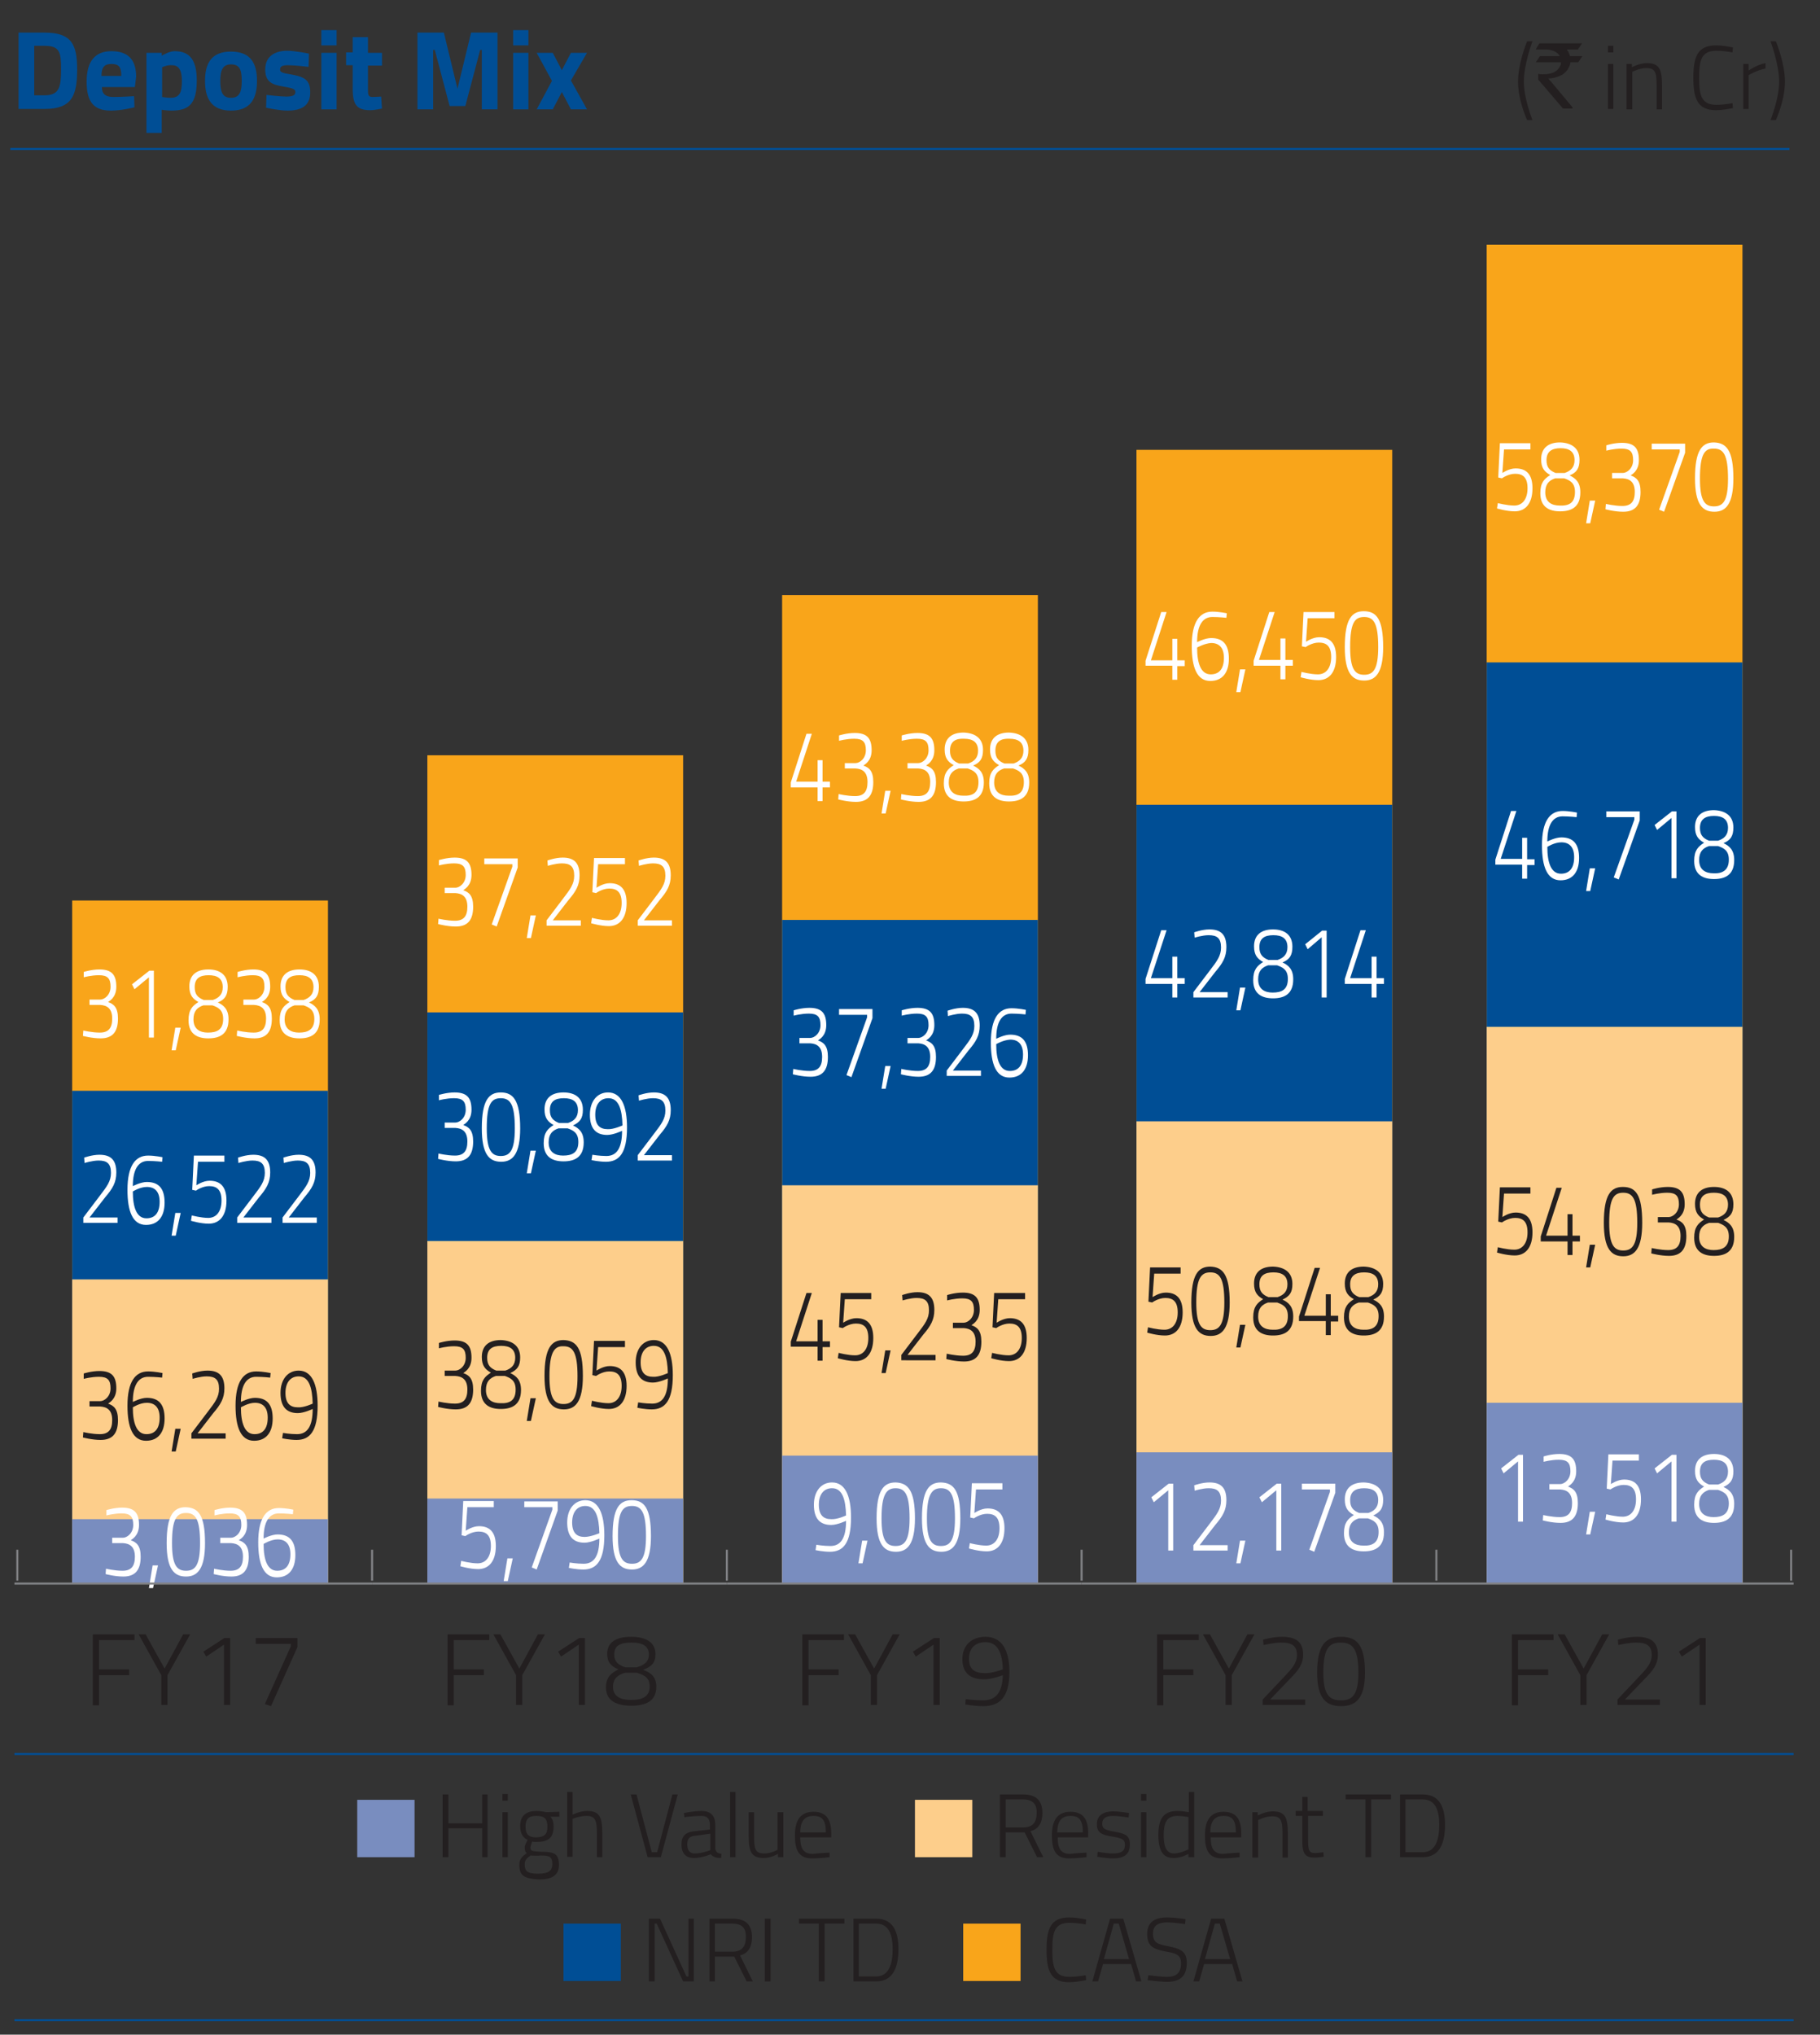<?xml version="1.0" encoding="utf-8"?>
<!-- Generator: Adobe Illustrator 24.0.1, SVG Export Plug-In . SVG Version: 6.00 Build 0)  -->
<svg version="1.1" id="Layer_1" xmlns="http://www.w3.org/2000/svg" xmlns:xlink="http://www.w3.org/1999/xlink" x="0px" y="0px"
	 viewBox="0 0 441.2 493" style="enable-background:new 0 0 441.2 493;" xml:space="preserve">
<rect x="0" y="0" width="441.2" height="493" fill="#333333" stroke="none"/>
<style type="text/css">
	.st0{fill:#F9A51A;}
	.st1{fill:#004E95;}
	.st2{fill:#FDCE8B;}
	.st3{fill:#798DBF;}
	.st4{fill:#FFFFFF;}
	.st5{fill:#231F20;}
	.st6{fill:none;stroke:#004E95;stroke-width:0.5;}
	.st7{fill:none;stroke:#808184;stroke-width:0.5;stroke-miterlimit:10;}
</style>
<g>
	<rect x="360.4" y="59.3" class="st0" width="62" height="324.3"/>
	<rect x="360.4" y="160.5" class="st1" width="62" height="223.1"/>
	<rect x="360.4" y="248.8" class="st2" width="62" height="134.8"/>
	<rect x="360.4" y="339.9" class="st3" width="62" height="43.8"/>
	<g>
		<path class="st4" d="M368.1,352.5h1.1v16.2H368v-14.6l-3.5,2.9l-0.6-1.2L368.1,352.5z"/>
		<path class="st4" d="M374.2,352.9c0,0,1.8-0.6,3.8-0.6c3,0,4.1,1.3,4.1,4.2c0,2.7-1.8,3.5-2,3.7c1.4,0.5,2.4,1.3,2.4,4
			c0,3.2-1.3,4.8-4.2,4.8c-2.1,0-4.3-0.6-4.3-0.6l0.1-1.3c0,0,2.1,0.5,4,0.5c2.1,0,3-1.1,3-3.4c0-2.5-1.3-3.2-2.9-3.3h-2.6v-1.3h2.6
			c1,0,2.5-1.1,2.5-3.1c0-2-0.7-2.8-2.8-2.8c-1.9,0-3.7,0.5-3.7,0.5L374.2,352.9z"/>
		<path class="st4" d="M385.4,366.3h1.3l-1.2,5.5h-1L385.4,366.3z"/>
		<path class="st4" d="M397.3,352.5v1.4h-6.4l-0.4,5.7c0,0,1.6-1.1,3.2-1.1c2.5,0,4.1,1.3,4.1,4.8c0,3.7-1.7,5.6-4.3,5.6
			c-2,0-4.3-0.7-4.3-0.7l0.2-1.3c0,0,2.2,0.6,4,0.6c1.9,0,3.2-1.5,3.2-4.2c0-2.7-1.2-3.5-3-3.5c-1.7,0-3.2,1.1-3.2,1.1l-0.9-0.2
			l0.4-8.3H397.3z"/>
		<path class="st4" d="M405.3,352.5h1.1v16.2h-1.2v-14.6l-3.5,2.9l-0.6-1.2L405.3,352.5z"/>
		<path class="st4" d="M420.2,356.5c0,2.1-0.7,3-2.4,3.8c1.5,0.7,2.6,1.7,2.6,4.1c0,3.6-2.2,4.6-4.9,4.6c-2.6,0-4.8-1-4.8-4.4
			c0-2.6,1-3.5,2.4-4.4c-1.4-0.8-2.2-1.7-2.2-3.8c0-2.8,1.8-4.1,4.6-4.1C418.3,352.3,420.2,353.6,420.2,356.5z M419.1,364.3
			c0-2.2-1.2-2.8-2.6-3.3h-2.2c-1.5,0.5-2.4,1.4-2.4,3.4c0,2.4,1.6,3.2,3.5,3.2C417.5,367.6,419.1,366.9,419.1,364.3z M412.1,356.6
			c0,1.7,0.7,2.5,2.2,3.1h2.2c1.5-0.5,2.4-1.4,2.4-3.1c0-2.1-1.3-2.9-3.4-2.9C413.4,353.7,412.1,354.4,412.1,356.6z"/>
	</g>
	<g>
		<path class="st4" d="M369,209.5h-6.5v-1.2l3.8-11.8h1.3l-3.8,11.6h5.2V203h1.2v5.2h1.8v1.4h-1.8v3.3H369V209.5z"/>
		<path class="st4" d="M382.2,198c0,0-1.7-0.2-3.4-0.2c-2.4,0-3.7,2.1-3.7,6.1c0,0,1.9-1,3.4-1c2.9,0,4.3,1.6,4.3,5
			c0,3.4-1.6,5.4-4.5,5.4c-3.2,0-4.5-3.2-4.5-8.5c0-5.8,1.9-8.3,5-8.3c1.7,0,3.5,0.4,3.5,0.4L382.2,198z M375.1,205.2
			c0,3.8,0.9,6.5,3.3,6.5c2.1,0,3.2-1.4,3.2-4c0-2.5-1.2-3.6-3.1-3.6C376.8,204.1,375.1,205.2,375.1,205.2z"/>
		<path class="st4" d="M385.4,210.4h1.3l-1.2,5.5h-1L385.4,210.4z"/>
		<path class="st4" d="M389.5,196.6h8v2.2l-5.1,14.3l-1.2-0.5l5-14V198h-6.8V196.6z"/>
		<path class="st4" d="M405.3,196.6h1.1v16.2h-1.2v-14.6l-3.5,2.9l-0.6-1.2L405.3,196.6z"/>
		<path class="st4" d="M420.2,200.5c0,2.1-0.7,3.1-2.4,3.8c1.5,0.7,2.6,1.7,2.6,4.1c0,3.6-2.2,4.6-4.9,4.6c-2.6,0-4.8-1-4.8-4.4
			c0-2.6,1-3.5,2.4-4.4c-1.4-0.8-2.2-1.7-2.2-3.8c0-2.8,1.8-4.1,4.6-4.1C418.3,196.4,420.2,197.7,420.2,200.5z M419.1,208.3
			c0-2.2-1.2-2.8-2.6-3.3h-2.2c-1.5,0.5-2.4,1.4-2.4,3.4c0,2.4,1.6,3.2,3.5,3.2C417.5,211.7,419.1,210.9,419.1,208.3z M412.1,200.6
			c0,1.7,0.7,2.5,2.2,3.1h2.2c1.5-0.5,2.4-1.4,2.4-3.1c0-2.1-1.3-2.9-3.4-2.9C413.4,197.7,412.1,198.5,412.1,200.6z"/>
	</g>
	<g>
		<path class="st4" d="M371,107.5v1.4h-6.4l-0.4,5.7c0,0,1.6-1.1,3.2-1.1c2.5,0,4.1,1.3,4.1,4.8c0,3.7-1.7,5.6-4.3,5.6
			c-2,0-4.3-0.7-4.3-0.7l0.2-1.3c0,0,2.2,0.6,4,0.6c1.9,0,3.2-1.5,3.2-4.2c0-2.7-1.2-3.5-3-3.5c-1.7,0-3.2,1.1-3.2,1.1l-0.9-0.2
			l0.4-8.3H371z"/>
		<path class="st4" d="M382.9,111.4c0,2.1-0.7,3.1-2.4,3.8c1.5,0.7,2.6,1.7,2.6,4.1c0,3.6-2.2,4.6-4.9,4.6c-2.6,0-4.8-1-4.8-4.4
			c0-2.6,1-3.5,2.4-4.4c-1.4-0.8-2.2-1.7-2.2-3.8c0-2.8,1.8-4.1,4.6-4.1C381,107.3,382.9,108.6,382.9,111.4z M381.8,119.2
			c0-2.2-1.2-2.8-2.6-3.3h-2.2c-1.5,0.5-2.4,1.4-2.4,3.4c0,2.4,1.6,3.2,3.5,3.2C380.3,122.6,381.8,121.9,381.8,119.2z M374.9,111.5
			c0,1.7,0.7,2.5,2.2,3.1h2.2c1.5-0.5,2.4-1.4,2.4-3.1c0-2.1-1.3-2.9-3.4-2.9C376.2,108.6,374.9,109.4,374.9,111.5z"/>
		<path class="st4" d="M385.4,121.3h1.3l-1.2,5.5h-1L385.4,121.3z"/>
		<path class="st4" d="M389.4,107.9c0,0,1.8-0.6,3.8-0.6c3,0,4.1,1.3,4.1,4.2c0,2.7-1.8,3.5-2,3.7c1.4,0.5,2.4,1.3,2.4,4
			c0,3.2-1.3,4.8-4.2,4.8c-2.1,0-4.3-0.6-4.3-0.6l0.1-1.3c0,0,2.1,0.5,4,0.5c2.1,0,3-1.1,3-3.4c0-2.5-1.3-3.2-2.9-3.3h-2.6v-1.3h2.6
			c1,0,2.5-1.1,2.5-3.1c0-2-0.7-2.8-2.8-2.8c-1.9,0-3.7,0.5-3.7,0.5L389.4,107.9z"/>
		<path class="st4" d="M400.5,107.5h8v2.2l-5.1,14.3l-1.2-0.5l5-14v-0.6h-6.8V107.5z"/>
		<path class="st4" d="M420.2,115.9c0,6.2-1.8,8.1-4.6,8.1c-2.9,0-4.7-1.8-4.7-8.1c0-6.8,1.7-8.7,4.6-8.7
			C418.5,107.3,420.2,109.1,420.2,115.9z M412.1,116c0,5.4,1.2,6.7,3.4,6.7s3.4-1.3,3.4-6.7c0-5.8-1.1-7.3-3.4-7.3
			C413.2,108.6,412.1,110.1,412.1,116z"/>
	</g>
	<g>
		<path class="st5" d="M371,287.8v1.4h-6.4l-0.4,5.7c0,0,1.6-1.1,3.2-1.1c2.5,0,4.1,1.3,4.1,4.8c0,3.7-1.7,5.6-4.3,5.6
			c-2,0-4.3-0.7-4.3-0.7l0.2-1.3c0,0,2.2,0.6,4,0.6c1.9,0,3.2-1.5,3.2-4.2c0-2.7-1.2-3.5-3-3.5c-1.7,0-3.2,1.1-3.2,1.1l-0.9-0.2
			l0.4-8.3H371z"/>
		<path class="st5" d="M380,300.8h-6.5v-1.2l3.8-11.8h1.3l-3.8,11.6h5.2v-5.2h1.2v5.2h1.8v1.4h-1.8v3.3H380V300.8z"/>
		<path class="st5" d="M385.4,301.6h1.3l-1.2,5.5h-1L385.4,301.6z"/>
		<path class="st5" d="M398.1,296.3c0,6.2-1.8,8.1-4.6,8.1c-2.9,0-4.7-1.8-4.7-8.1c0-6.8,1.7-8.7,4.6-8.7
			C396.5,287.6,398.1,289.4,398.1,296.3z M390.1,296.3c0,5.4,1.2,6.7,3.4,6.7s3.4-1.3,3.4-6.7c0-5.8-1.1-7.3-3.4-7.3
			C391.2,289,390.1,290.4,390.1,296.3z"/>
		<path class="st5" d="M400.5,288.2c0,0,1.8-0.6,3.8-0.6c3,0,4.1,1.3,4.1,4.2c0,2.7-1.8,3.5-2,3.7c1.4,0.5,2.4,1.3,2.4,4
			c0,3.2-1.3,4.8-4.2,4.8c-2.1,0-4.3-0.6-4.3-0.6l0.1-1.3c0,0,2.1,0.5,4,0.5c2.1,0,3-1.1,3-3.4c0-2.5-1.3-3.2-2.9-3.3h-2.6v-1.3h2.6
			c1,0,2.5-1.1,2.5-3.1c0-2-0.7-2.8-2.8-2.8c-1.9,0-3.7,0.5-3.7,0.5L400.5,288.2z"/>
		<path class="st5" d="M420.2,291.8c0,2.1-0.7,3-2.4,3.8c1.5,0.7,2.6,1.7,2.6,4.1c0,3.6-2.2,4.6-4.9,4.6c-2.6,0-4.8-1-4.8-4.4
			c0-2.6,1-3.5,2.4-4.4c-1.4-0.8-2.2-1.7-2.2-3.8c0-2.8,1.8-4.1,4.6-4.1C418.3,287.6,420.2,288.9,420.2,291.8z M419.1,299.6
			c0-2.2-1.2-2.8-2.6-3.3h-2.2c-1.5,0.5-2.4,1.4-2.4,3.4c0,2.4,1.6,3.2,3.5,3.2C417.5,302.9,419.1,302.2,419.1,299.6z M412.1,291.9
			c0,1.7,0.7,2.5,2.2,3.1h2.2c1.5-0.5,2.4-1.4,2.4-3.1c0-2.1-1.3-2.9-3.4-2.9C413.4,289,412.1,289.7,412.1,291.9z"/>
	</g>
</g>
<g>
	<rect x="275.5" y="109" class="st0" width="62" height="274.7"/>
	<rect x="275.5" y="195" class="st1" width="62" height="188.7"/>
	<rect x="275.5" y="271.7" class="st2" width="62" height="112"/>
	<rect x="275.5" y="351.9" class="st3" width="62" height="31.8"/>
	<g>
		<path class="st4" d="M283.3,359.5h1.1v16.2h-1.2v-14.6l-3.5,2.9l-0.6-1.2L283.3,359.5z"/>
		<path class="st4" d="M289.3,375.7v-1.3l4.1-5.4c1.6-2.1,2.6-3.4,2.6-5.4c0-2.3-1-3-3-3c-1.5,0-3.4,0.6-3.4,0.6l-0.1-1.3
			c0,0,1.9-0.7,3.7-0.7c2.7,0,4.1,1.2,4.1,4.3c0,2.4-0.9,3.9-2.7,6l-3.8,4.9h6.8v1.3H289.3z"/>
		<path class="st4" d="M300.6,373.3h1.3l-1.2,5.5h-1L300.6,373.3z"/>
		<path class="st4" d="M309.5,359.5h1.1v16.2h-1.2v-14.6l-3.5,2.9l-0.6-1.2L309.5,359.5z"/>
		<path class="st4" d="M315.7,359.5h8v2.2l-5.1,14.3l-1.2-0.5l5-14v-0.6h-6.8V359.5z"/>
		<path class="st4" d="M335.3,363.4c0,2.1-0.7,3-2.4,3.8c1.5,0.7,2.6,1.7,2.6,4.1c0,3.6-2.2,4.6-4.9,4.6c-2.6,0-4.8-1-4.8-4.4
			c0-2.6,1-3.5,2.4-4.4c-1.4-0.8-2.2-1.7-2.2-3.8c0-2.8,1.8-4.1,4.6-4.1C333.4,359.3,335.3,360.6,335.3,363.4z M334.2,371.2
			c0-2.2-1.2-2.8-2.6-3.3h-2.2c-1.5,0.5-2.4,1.4-2.4,3.4c0,2.4,1.6,3.2,3.5,3.2C332.7,374.6,334.2,373.8,334.2,371.2z M327.3,363.5
			c0,1.7,0.7,2.5,2.2,3.1h2.2c1.5-0.5,2.4-1.4,2.4-3.1c0-2.1-1.3-2.9-3.4-2.9C328.6,360.6,327.3,361.4,327.3,363.5z"/>
	</g>
	<g>
		<path class="st4" d="M284.2,238.4h-6.5v-1.2l3.8-11.8h1.3L279,237h5.2v-5.2h1.2v5.2h1.8v1.4h-1.8v3.3h-1.2V238.4z"/>
		<path class="st4" d="M289.3,241.7v-1.3l4.1-5.4c1.6-2.1,2.6-3.4,2.6-5.4c0-2.3-1-3-3-3c-1.5,0-3.4,0.6-3.4,0.6l-0.1-1.3
			c0,0,1.9-0.7,3.7-0.7c2.7,0,4.1,1.2,4.1,4.3c0,2.4-0.9,3.9-2.7,6l-3.8,4.9h6.8v1.3H289.3z"/>
		<path class="st4" d="M300.6,239.3h1.3l-1.2,5.5h-1L300.6,239.3z"/>
		<path class="st4" d="M313.3,229.4c0,2.1-0.7,3.1-2.4,3.8c1.5,0.7,2.6,1.7,2.6,4.1c0,3.6-2.2,4.6-4.9,4.6c-2.6,0-4.8-1-4.8-4.4
			c0-2.6,1-3.5,2.4-4.4c-1.4-0.8-2.2-1.7-2.2-3.8c0-2.8,1.8-4.1,4.6-4.1C311.4,225.2,313.3,226.5,313.3,229.4z M312.2,237.2
			c0-2.2-1.2-2.8-2.6-3.3h-2.2c-1.5,0.5-2.4,1.4-2.4,3.4c0,2.4,1.6,3.2,3.5,3.2C310.7,240.5,312.2,239.8,312.2,237.2z M305.3,229.5
			c0,1.7,0.7,2.5,2.2,3.1h2.2c1.5-0.5,2.4-1.4,2.4-3.1c0-2.1-1.3-2.9-3.4-2.9C306.5,226.6,305.3,227.4,305.3,229.5z"/>
		<path class="st4" d="M320.5,225.5h1.1v16.2h-1.2v-14.6L317,230l-0.6-1.2L320.5,225.5z"/>
		<path class="st4" d="M332.5,238.4H326v-1.2l3.8-11.8h1.3l-3.8,11.6h5.2v-5.2h1.2v5.2h1.8v1.4h-1.8v3.3h-1.2V238.4z"/>
	</g>
	<g>
		<path class="st4" d="M284.2,161.3h-6.5v-1.2l3.8-11.8h1.3L279,160h5.2v-5.2h1.2v5.2h1.8v1.4h-1.8v3.3h-1.2V161.3z"/>
		<path class="st4" d="M297.3,149.7c0,0-1.7-0.2-3.4-0.2c-2.4,0-3.7,2.1-3.7,6.1c0,0,1.9-1,3.4-1c2.9,0,4.3,1.6,4.3,5
			c0,3.4-1.6,5.4-4.5,5.4c-3.2,0-4.5-3.2-4.5-8.5c0-5.8,1.9-8.3,5-8.3c1.7,0,3.5,0.4,3.5,0.4L297.3,149.7z M290.2,156.9
			c0,3.8,0.9,6.5,3.3,6.5c2.1,0,3.2-1.4,3.2-4c0-2.5-1.2-3.6-3.1-3.6C292,155.9,290.2,156.9,290.2,156.9z"/>
		<path class="st4" d="M300.6,162.2h1.3l-1.2,5.5h-1L300.6,162.2z"/>
		<path class="st4" d="M310.4,161.3h-6.5v-1.2l3.8-11.8h1.3l-3.8,11.6h5.2v-5.2h1.2v5.2h1.8v1.4h-1.8v3.3h-1.2V161.3z"/>
		<path class="st4" d="M323.5,148.4v1.4H317l-0.4,5.7c0,0,1.6-1.1,3.2-1.1c2.5,0,4.1,1.3,4.1,4.8c0,3.7-1.7,5.6-4.3,5.6
			c-2,0-4.3-0.7-4.3-0.7l0.2-1.3c0,0,2.2,0.6,4,0.6c1.9,0,3.2-1.5,3.2-4.2c0-2.7-1.2-3.5-3-3.5c-1.7,0-3.2,1.1-3.2,1.1l-0.9-0.2
			l0.4-8.3H323.5z"/>
		<path class="st4" d="M335.3,156.8c0,6.2-1.8,8.1-4.6,8.1c-2.9,0-4.7-1.8-4.7-8.1c0-6.8,1.7-8.7,4.6-8.7
			C333.7,148.1,335.3,150,335.3,156.8z M327.3,156.8c0,5.4,1.2,6.7,3.4,6.7s3.4-1.3,3.4-6.7c0-5.8-1.1-7.3-3.4-7.3
			C328.4,149.5,327.3,150.9,327.3,156.8z"/>
	</g>
	<g>
		<path class="st5" d="M286.2,307.2v1.4h-6.4l-0.4,5.7c0,0,1.6-1.1,3.2-1.1c2.5,0,4.1,1.3,4.1,4.8c0,3.7-1.7,5.6-4.3,5.6
			c-2,0-4.3-0.7-4.3-0.7l0.2-1.3c0,0,2.2,0.6,4,0.6c1.9,0,3.2-1.5,3.2-4.2c0-2.7-1.2-3.5-3-3.5c-1.7,0-3.2,1.1-3.2,1.1l-0.9-0.2
			l0.4-8.3H286.2z"/>
		<path class="st5" d="M298.1,315.6c0,6.2-1.8,8.1-4.6,8.1c-2.9,0-4.7-1.8-4.7-8.1c0-6.8,1.7-8.7,4.6-8.7
			C296.4,307,298.1,308.8,298.1,315.6z M290,315.6c0,5.4,1.2,6.7,3.4,6.7s3.4-1.3,3.4-6.7c0-5.8-1.1-7.3-3.4-7.3
			C291.1,308.3,290,309.8,290,315.6z"/>
		<path class="st5" d="M300.6,321h1.3l-1.2,5.5h-1L300.6,321z"/>
		<path class="st5" d="M313.3,311.1c0,2.1-0.7,3-2.4,3.8c1.5,0.7,2.6,1.7,2.6,4.1c0,3.6-2.2,4.6-4.9,4.6c-2.6,0-4.8-1-4.8-4.4
			c0-2.6,1-3.5,2.4-4.4c-1.4-0.8-2.2-1.7-2.2-3.8c0-2.8,1.8-4.1,4.6-4.1C311.4,307,313.3,308.3,313.3,311.1z M312.2,318.9
			c0-2.2-1.2-2.8-2.6-3.3h-2.2c-1.5,0.5-2.4,1.4-2.4,3.4c0,2.4,1.6,3.2,3.5,3.2C310.7,322.3,312.2,321.5,312.2,318.9z M305.3,311.2
			c0,1.7,0.7,2.5,2.2,3.1h2.2c1.5-0.5,2.4-1.4,2.4-3.1c0-2.1-1.3-2.9-3.4-2.9C306.5,308.3,305.3,309.1,305.3,311.2z"/>
		<path class="st5" d="M321.4,320.1h-6.5V319l3.8-11.8h1.3l-3.8,11.6h5.2v-5.2h1.2v5.2h1.8v1.4h-1.8v3.3h-1.2V320.1z"/>
		<path class="st5" d="M335.3,311.1c0,2.1-0.7,3-2.4,3.8c1.5,0.7,2.6,1.7,2.6,4.1c0,3.6-2.2,4.6-4.9,4.6c-2.6,0-4.8-1-4.8-4.4
			c0-2.6,1-3.5,2.4-4.4c-1.4-0.8-2.2-1.7-2.2-3.8c0-2.8,1.8-4.1,4.6-4.1C333.4,307,335.3,308.3,335.3,311.1z M334.2,318.9
			c0-2.2-1.2-2.8-2.6-3.3h-2.2c-1.5,0.5-2.4,1.4-2.4,3.4c0,2.4,1.6,3.2,3.5,3.2C332.7,322.3,334.2,321.5,334.2,318.9z M327.3,311.2
			c0,1.7,0.7,2.5,2.2,3.1h2.2c1.5-0.5,2.4-1.4,2.4-3.1c0-2.1-1.3-2.9-3.4-2.9C328.6,308.3,327.3,309.1,327.3,311.2z"/>
	</g>
</g>
<g>
	<rect x="189.6" y="144.2" class="st0" width="62" height="239.4"/>
	<rect x="189.6" y="222.9" class="st1" width="62" height="160.8"/>
	<rect x="189.6" y="287.2" class="st2" width="62" height="96.5"/>
	<rect x="189.6" y="352.7" class="st3" width="62" height="31"/>
	<g>
		<path class="st4" d="M197.9,374.3c0,0,1.7,0.3,3.4,0.3c2.5,0,3.8-1.9,3.8-6.1c0,0-2.1,1-3.6,1c-2.7,0-4.2-1.5-4.2-4.9
			c0-3.3,1.8-5.4,4.4-5.4c3.2,0,4.6,3.3,4.6,8.5c0,6.2-1.9,8.3-5.1,8.3c-1.7,0-3.5-0.4-3.5-0.4L197.9,374.3z M205.1,367.2
			c-0.1-3.9-0.9-6.6-3.4-6.6c-2,0-3.2,1.5-3.2,4c0,2.5,1.1,3.5,3,3.5C203,368.2,205.1,367.2,205.1,367.2z"/>
		<path class="st4" d="M209,373.3h1.3l-1.2,5.5h-1L209,373.3z"/>
		<path class="st4" d="M221.8,367.9c0,6.2-1.8,8.1-4.6,8.1c-2.9,0-4.7-1.8-4.7-8.1c0-6.8,1.7-8.7,4.6-8.7
			C220.1,359.3,221.8,361.1,221.8,367.9z M213.7,367.9c0,5.4,1.2,6.7,3.4,6.7c2.2,0,3.4-1.3,3.4-6.7c0-5.8-1.1-7.3-3.4-7.3
			C214.9,360.6,213.7,362.1,213.7,367.9z"/>
		<path class="st4" d="M232.8,367.9c0,6.2-1.8,8.1-4.6,8.1c-2.9,0-4.7-1.8-4.7-8.1c0-6.8,1.7-8.7,4.6-8.7
			C231.2,359.3,232.8,361.1,232.8,367.9z M224.7,367.9c0,5.4,1.2,6.7,3.4,6.7s3.4-1.3,3.4-6.7c0-5.8-1.1-7.3-3.4-7.3
			C225.9,360.6,224.7,362.1,224.7,367.9z"/>
		<path class="st4" d="M243,359.5v1.4h-6.4l-0.4,5.7c0,0,1.6-1.1,3.2-1.1c2.5,0,4.1,1.3,4.1,4.8c0,3.7-1.7,5.6-4.3,5.6
			c-2,0-4.3-0.7-4.3-0.7l0.2-1.3c0,0,2.2,0.6,4,0.6c1.9,0,3.2-1.5,3.2-4.2c0-2.7-1.2-3.5-3-3.5c-1.7,0-3.2,1.1-3.2,1.1l-0.9-0.2
			l0.4-8.3H243z"/>
	</g>
	<g>
		<path class="st4" d="M192.4,244.8c0,0,1.9-0.6,3.8-0.6c3,0,4.1,1.3,4.1,4.2c0,2.7-1.8,3.5-2,3.7c1.4,0.5,2.4,1.3,2.4,4
			c0,3.2-1.3,4.8-4.2,4.8c-2.1,0-4.3-0.6-4.3-0.6l0.1-1.3c0,0,2.1,0.5,4,0.5c2.1,0,3-1.1,3-3.4c0-2.5-1.3-3.2-2.9-3.3h-2.6v-1.3h2.6
			c1,0,2.5-1.1,2.5-3.1c0-2-0.7-2.8-2.8-2.8c-1.9,0-3.7,0.5-3.7,0.5L192.4,244.8z"/>
		<path class="st4" d="M203.5,244.5h8v2.2l-5.1,14.3l-1.2-0.5l5-14v-0.6h-6.8V244.5z"/>
		<path class="st4" d="M214.6,258.3h1.3l-1.2,5.5h-1L214.6,258.3z"/>
		<path class="st4" d="M218.6,244.8c0,0,1.9-0.6,3.8-0.6c3,0,4.1,1.3,4.1,4.2c0,2.7-1.8,3.5-2,3.7c1.4,0.5,2.4,1.3,2.4,4
			c0,3.2-1.3,4.8-4.2,4.8c-2.1,0-4.3-0.6-4.3-0.6l0.1-1.3c0,0,2.1,0.5,4,0.5c2.1,0,3-1.1,3-3.4c0-2.5-1.3-3.2-2.9-3.3h-2.6v-1.3h2.6
			c1,0,2.5-1.1,2.5-3.1c0-2-0.7-2.8-2.8-2.8c-1.9,0-3.7,0.5-3.7,0.5L218.6,244.8z"/>
		<path class="st4" d="M229.5,260.7v-1.3l4.1-5.4c1.6-2.1,2.6-3.4,2.6-5.4c0-2.3-1-3-3-3c-1.5,0-3.4,0.6-3.4,0.6l-0.1-1.3
			c0,0,1.9-0.7,3.7-0.7c2.7,0,4.1,1.2,4.1,4.3c0,2.4-0.9,3.9-2.7,6l-3.8,4.9h6.8v1.3H229.5z"/>
		<path class="st4" d="M248.6,245.8c0,0-1.7-0.2-3.4-0.2c-2.4,0-3.7,2.1-3.7,6.1c0,0,1.9-1,3.4-1c2.9,0,4.3,1.6,4.3,5
			c0,3.4-1.6,5.4-4.5,5.4c-3.2,0-4.5-3.2-4.5-8.5c0-5.8,1.9-8.3,5-8.3c1.7,0,3.5,0.4,3.5,0.4L248.6,245.8z M241.5,253
			c0,3.8,0.9,6.5,3.3,6.5c2.1,0,3.2-1.4,3.2-4c0-2.5-1.2-3.6-3.1-3.6C243.2,252,241.5,253,241.5,253z"/>
	</g>
	<g>
		<path class="st4" d="M198.2,190.8h-6.5v-1.2l3.8-11.8h1.3l-3.8,11.6h5.2v-5.2h1.2v5.2h1.8v1.4h-1.8v3.3h-1.2V190.8z"/>
		<path class="st4" d="M203.4,178.2c0,0,1.9-0.6,3.8-0.6c3,0,4.1,1.3,4.1,4.2c0,2.7-1.8,3.5-2,3.7c1.4,0.5,2.4,1.3,2.4,4
			c0,3.2-1.3,4.8-4.2,4.8c-2.1,0-4.3-0.6-4.3-0.6l0.1-1.3c0,0,2.1,0.5,4,0.5c2.1,0,3-1.1,3-3.4c0-2.5-1.3-3.2-2.9-3.3h-2.6v-1.3h2.6
			c1,0,2.5-1.1,2.5-3.1c0-2-0.7-2.8-2.8-2.8c-1.9,0-3.7,0.5-3.7,0.5L203.4,178.2z"/>
		<path class="st4" d="M214.6,191.6h1.3l-1.2,5.5h-1L214.6,191.6z"/>
		<path class="st4" d="M218.6,178.2c0,0,1.9-0.6,3.8-0.6c3,0,4.1,1.3,4.1,4.2c0,2.7-1.8,3.5-2,3.7c1.4,0.5,2.4,1.3,2.4,4
			c0,3.2-1.3,4.8-4.2,4.8c-2.1,0-4.3-0.6-4.3-0.6l0.1-1.3c0,0,2.1,0.5,4,0.5c2.1,0,3-1.1,3-3.4c0-2.5-1.3-3.2-2.9-3.3h-2.6v-1.3h2.6
			c1,0,2.5-1.1,2.5-3.1c0-2-0.7-2.8-2.8-2.8c-1.9,0-3.7,0.5-3.7,0.5L218.6,178.2z"/>
		<path class="st4" d="M238.3,181.7c0,2.1-0.7,3.1-2.4,3.8c1.5,0.7,2.6,1.7,2.6,4.1c0,3.6-2.2,4.6-4.9,4.6c-2.6,0-4.8-1-4.8-4.4
			c0-2.6,1-3.5,2.4-4.4c-1.4-0.8-2.2-1.7-2.2-3.8c0-2.8,1.8-4.1,4.6-4.1C236.4,177.6,238.3,178.9,238.3,181.7z M237.2,189.5
			c0-2.2-1.2-2.8-2.6-3.3h-2.2c-1.5,0.5-2.4,1.4-2.4,3.4c0,2.4,1.6,3.2,3.5,3.2C235.7,192.9,237.2,192.2,237.2,189.5z M230.3,181.9
			c0,1.7,0.7,2.5,2.2,3.1h2.2c1.5-0.5,2.4-1.4,2.4-3.1c0-2.1-1.3-2.9-3.4-2.9C231.6,178.9,230.3,179.7,230.3,181.9z"/>
		<path class="st4" d="M249.3,181.7c0,2.1-0.7,3.1-2.4,3.8c1.5,0.7,2.6,1.7,2.6,4.1c0,3.6-2.2,4.6-4.9,4.6c-2.6,0-4.8-1-4.8-4.4
			c0-2.6,1-3.5,2.4-4.4c-1.4-0.8-2.2-1.7-2.2-3.8c0-2.8,1.8-4.1,4.6-4.1C247.4,177.6,249.3,178.9,249.3,181.7z M248.2,189.5
			c0-2.2-1.2-2.8-2.6-3.3h-2.2c-1.5,0.5-2.4,1.4-2.4,3.4c0,2.4,1.6,3.2,3.5,3.2C246.7,192.9,248.2,192.2,248.2,189.5z M241.3,181.9
			c0,1.7,0.7,2.5,2.2,3.1h2.2c1.5-0.5,2.4-1.4,2.4-3.1c0-2.1-1.3-2.9-3.4-2.9C242.6,178.9,241.3,179.7,241.3,181.9z"/>
	</g>
	<g>
		<path class="st5" d="M198.2,326.3h-6.5v-1.2l3.8-11.8h1.3L193,325h5.2v-5.2h1.2v5.2h1.8v1.4h-1.8v3.3h-1.2V326.3z"/>
		<path class="st5" d="M211.2,313.4v1.4h-6.4l-0.4,5.7c0,0,1.6-1.1,3.2-1.1c2.5,0,4.1,1.3,4.1,4.8c0,3.7-1.7,5.6-4.3,5.6
			c-2,0-4.3-0.7-4.3-0.7l0.2-1.3c0,0,2.2,0.6,4,0.6c1.9,0,3.2-1.5,3.2-4.2c0-2.7-1.2-3.5-3-3.5c-1.7,0-3.2,1.1-3.2,1.1l-0.9-0.2
			l0.4-8.3H211.2z"/>
		<path class="st5" d="M214.6,327.2h1.3l-1.2,5.5h-1L214.6,327.2z"/>
		<path class="st5" d="M218.5,329.6v-1.3l4.1-5.4c1.6-2.1,2.6-3.4,2.6-5.4c0-2.3-1-3-3-3c-1.5,0-3.4,0.6-3.4,0.6l-0.1-1.3
			c0,0,1.9-0.7,3.7-0.7c2.7,0,4.1,1.2,4.1,4.3c0,2.4-0.9,3.9-2.7,6l-3.8,4.9h6.8v1.3H218.5z"/>
		<path class="st5" d="M229.6,313.8c0,0,1.8-0.6,3.8-0.6c3,0,4.1,1.3,4.1,4.2c0,2.7-1.8,3.5-2,3.7c1.4,0.5,2.4,1.3,2.4,4
			c0,3.2-1.3,4.8-4.2,4.8c-2.1,0-4.3-0.6-4.3-0.6l0.1-1.3c0,0,2.1,0.5,4,0.5c2.1,0,3-1.1,3-3.4c0-2.5-1.3-3.2-2.9-3.3h-2.6v-1.3h2.6
			c1,0,2.5-1.1,2.5-3.1c0-2-0.7-2.8-2.8-2.8c-1.9,0-3.7,0.5-3.7,0.5L229.6,313.8z"/>
		<path class="st5" d="M248.5,313.4v1.4H242l-0.4,5.7c0,0,1.6-1.1,3.2-1.1c2.5,0,4.1,1.3,4.1,4.8c0,3.7-1.7,5.6-4.3,5.6
			c-2,0-4.3-0.7-4.3-0.7l0.2-1.3c0,0,2.2,0.6,4,0.6c1.9,0,3.2-1.5,3.2-4.2c0-2.7-1.2-3.5-3-3.5c-1.7,0-3.2,1.1-3.2,1.1l-0.9-0.2
			l0.4-8.3H248.5z"/>
	</g>
</g>
<g>
	<rect x="103.6" y="183" class="st0" width="62" height="200.7"/>
	<rect x="103.6" y="245.3" class="st1" width="62" height="138.3"/>
	<rect x="103.6" y="300.7" class="st2" width="62" height="82.9"/>
	<rect x="103.6" y="363.1" class="st3" width="62" height="20.5"/>
	<g>
		<path class="st4" d="M119.7,363.8v1.4h-6.4l-0.4,5.7c0,0,1.6-1.1,3.2-1.1c2.5,0,4.1,1.3,4.1,4.8c0,3.7-1.7,5.6-4.3,5.6
			c-2,0-4.3-0.7-4.3-0.7l0.2-1.3c0,0,2.2,0.6,4,0.6c1.9,0,3.2-1.5,3.2-4.2c0-2.7-1.2-3.5-3-3.5c-1.7,0-3.2,1.1-3.2,1.1l-0.9-0.2
			l0.4-8.3H119.7z"/>
		<path class="st4" d="M123,377.6h1.3l-1.2,5.5h-1L123,377.6z"/>
		<path class="st4" d="M127.2,363.8h8v2.2l-5.1,14.3l-1.2-0.5l5-14v-0.6h-6.8V363.8z"/>
		<path class="st4" d="M138.1,378.6c0,0,1.7,0.3,3.4,0.3c2.5,0,3.8-1.9,3.8-6.1c0,0-2.1,1-3.6,1c-2.7,0-4.2-1.5-4.2-4.9
			c0-3.3,1.8-5.4,4.4-5.4c3.2,0,4.6,3.3,4.6,8.5c0,6.2-1.9,8.3-5.1,8.3c-1.7,0-3.5-0.4-3.5-0.4L138.1,378.6z M145.3,371.5
			c-0.1-3.9-0.9-6.6-3.4-6.6c-2,0-3.2,1.5-3.2,4c0,2.5,1.1,3.5,3,3.5C143.2,372.4,145.3,371.5,145.3,371.5z"/>
		<path class="st4" d="M157.8,372.2c0,6.2-1.8,8.1-4.6,8.1c-2.9,0-4.7-1.8-4.7-8.1c0-6.8,1.7-8.7,4.6-8.7
			C156.2,363.5,157.8,365.4,157.8,372.2z M149.8,372.2c0,5.4,1.2,6.7,3.4,6.7c2.2,0,3.4-1.3,3.4-6.7c0-5.8-1.1-7.3-3.4-7.3
			C150.9,364.9,149.8,366.3,149.8,372.2z"/>
	</g>
	<g>
		<path class="st4" d="M106.4,265.3c0,0,1.9-0.6,3.8-0.6c3,0,4.1,1.3,4.1,4.2c0,2.7-1.8,3.5-2,3.7c1.4,0.5,2.4,1.3,2.4,4
			c0,3.2-1.3,4.8-4.2,4.8c-2.1,0-4.3-0.6-4.3-0.6l0.1-1.3c0,0,2.1,0.5,4,0.5c2.1,0,3-1.1,3-3.4c0-2.5-1.3-3.2-2.9-3.3h-2.6v-1.3h2.6
			c1,0,2.5-1.1,2.5-3.1c0-2-0.7-2.8-2.8-2.8c-1.9,0-3.7,0.5-3.7,0.5L106.4,265.3z"/>
		<path class="st4" d="M126.1,273.4c0,6.2-1.8,8.1-4.6,8.1c-2.9,0-4.7-1.8-4.7-8.1c0-6.8,1.7-8.7,4.6-8.7
			C124.4,264.7,126.1,266.6,126.1,273.4z M118,273.4c0,5.4,1.2,6.7,3.4,6.7c2.2,0,3.4-1.3,3.4-6.7c0-5.8-1.1-7.3-3.4-7.3
			C119.1,266.1,118,267.5,118,273.4z"/>
		<path class="st4" d="M128.6,278.8h1.3l-1.2,5.5h-1L128.6,278.8z"/>
		<path class="st4" d="M141.3,268.9c0,2.1-0.7,3-2.4,3.8c1.5,0.7,2.6,1.7,2.6,4.1c0,3.6-2.2,4.6-4.9,4.6c-2.6,0-4.8-1-4.8-4.4
			c0-2.6,1-3.5,2.4-4.4c-1.4-0.8-2.2-1.7-2.2-3.8c0-2.8,1.8-4.1,4.6-4.1C139.4,264.7,141.3,266,141.3,268.9z M140.2,276.7
			c0-2.2-1.2-2.8-2.6-3.3h-2.2c-1.5,0.5-2.4,1.4-2.4,3.4c0,2.4,1.6,3.2,3.5,3.2C138.7,280,140.2,279.3,140.2,276.7z M133.3,269
			c0,1.7,0.7,2.5,2.2,3.1h2.2c1.5-0.5,2.4-1.4,2.4-3.1c0-2.1-1.3-2.9-3.4-2.9C134.5,266.1,133.3,266.9,133.3,269z"/>
		<path class="st4" d="M143.6,279.8c0,0,1.7,0.3,3.4,0.3c2.5,0,3.8-1.9,3.8-6.1c0,0-2.1,1-3.6,1c-2.7,0-4.2-1.5-4.2-4.9
			c0-3.3,1.8-5.4,4.4-5.4c3.2,0,4.6,3.3,4.6,8.5c0,6.2-1.9,8.3-5.1,8.3c-1.7,0-3.5-0.4-3.5-0.4L143.6,279.8z M150.9,272.7
			c-0.1-3.9-0.9-6.6-3.4-6.6c-2,0-3.2,1.5-3.2,4c0,2.5,1.1,3.5,3,3.5C148.7,273.7,150.9,272.7,150.9,272.7z"/>
		<path class="st4" d="M154.6,281.2v-1.3l4.1-5.4c1.6-2.1,2.6-3.4,2.6-5.4c0-2.3-1-3-3-3c-1.5,0-3.4,0.6-3.4,0.6l-0.1-1.3
			c0,0,1.9-0.7,3.7-0.7c2.7,0,4.1,1.2,4.1,4.3c0,2.4-0.9,3.9-2.7,6l-3.8,4.9h6.8v1.3H154.6z"/>
	</g>
	<g>
		<path class="st4" d="M106.4,208.4c0,0,1.9-0.6,3.8-0.6c3,0,4.1,1.3,4.1,4.2c0,2.7-1.8,3.5-2,3.7c1.4,0.5,2.4,1.3,2.4,4
			c0,3.2-1.3,4.8-4.2,4.8c-2.1,0-4.3-0.6-4.3-0.6l0.1-1.3c0,0,2.1,0.5,4,0.5c2.1,0,3-1.1,3-3.4c0-2.5-1.3-3.2-2.9-3.3h-2.6v-1.3h2.6
			c1,0,2.5-1.1,2.5-3.1c0-2-0.7-2.8-2.8-2.8c-1.9,0-3.7,0.5-3.7,0.5L106.4,208.4z"/>
		<path class="st4" d="M117.5,208h8v2.2l-5.1,14.3l-1.2-0.5l5-14v-0.6h-6.8V208z"/>
		<path class="st4" d="M128.6,221.8h1.3l-1.2,5.5h-1L128.6,221.8z"/>
		<path class="st4" d="M132.5,224.3V223l4.1-5.4c1.6-2.1,2.6-3.4,2.6-5.4c0-2.3-1-3-3-3c-1.5,0-3.4,0.6-3.4,0.6l-0.1-1.3
			c0,0,1.9-0.7,3.7-0.7c2.7,0,4.1,1.2,4.1,4.3c0,2.4-0.9,3.9-2.7,6l-3.8,4.9h6.8v1.3H132.5z"/>
		<path class="st4" d="M151.5,208v1.4H145l-0.4,5.7c0,0,1.6-1.1,3.2-1.1c2.5,0,4.1,1.3,4.1,4.8c0,3.7-1.7,5.6-4.3,5.6
			c-2,0-4.3-0.7-4.3-0.7l0.2-1.3c0,0,2.2,0.6,4,0.6c1.9,0,3.2-1.5,3.2-4.2c0-2.7-1.2-3.5-3-3.5c-1.7,0-3.2,1.1-3.2,1.1l-0.9-0.2
			l0.4-8.3H151.5z"/>
		<path class="st4" d="M154.6,224.3V223l4.1-5.4c1.6-2.1,2.6-3.4,2.6-5.4c0-2.3-1-3-3-3c-1.5,0-3.4,0.6-3.4,0.6l-0.1-1.3
			c0,0,1.9-0.7,3.7-0.7c2.7,0,4.1,1.2,4.1,4.3c0,2.4-0.9,3.9-2.7,6l-3.8,4.9h6.8v1.3H154.6z"/>
	</g>
	<g>
		<path class="st5" d="M106.4,325.4c0,0,1.9-0.6,3.8-0.6c3,0,4.1,1.3,4.1,4.2c0,2.7-1.8,3.5-2,3.7c1.4,0.5,2.4,1.3,2.4,4
			c0,3.2-1.3,4.8-4.2,4.8c-2.1,0-4.3-0.6-4.3-0.6l0.1-1.3c0,0,2.1,0.5,4,0.5c2.1,0,3-1.1,3-3.4c0-2.5-1.3-3.2-2.9-3.3h-2.6v-1.3h2.6
			c1,0,2.5-1.1,2.5-3.1c0-2-0.7-2.8-2.8-2.8c-1.9,0-3.7,0.5-3.7,0.5L106.4,325.4z"/>
		<path class="st5" d="M126.1,328.9c0,2.1-0.7,3-2.4,3.8c1.5,0.7,2.6,1.7,2.6,4.1c0,3.6-2.2,4.6-4.9,4.6c-2.6,0-4.8-1-4.8-4.4
			c0-2.6,1-3.5,2.4-4.4c-1.4-0.8-2.2-1.7-2.2-3.8c0-2.8,1.8-4.1,4.6-4.1C124.2,324.8,126.1,326.1,126.1,328.9z M125,336.7
			c0-2.2-1.2-2.8-2.6-3.3h-2.2c-1.5,0.5-2.4,1.4-2.4,3.4c0,2.4,1.6,3.2,3.5,3.2C123.5,340.1,125,339.4,125,336.7z M118.1,329
			c0,1.7,0.7,2.5,2.2,3.1h2.2c1.5-0.5,2.4-1.4,2.4-3.1c0-2.1-1.3-2.9-3.4-2.9C119.3,326.1,118.1,326.9,118.1,329z"/>
		<path class="st5" d="M128.6,338.8h1.3l-1.2,5.5h-1L128.6,338.8z"/>
		<path class="st5" d="M141.3,333.4c0,6.2-1.8,8.1-4.6,8.1c-2.9,0-4.7-1.8-4.7-8.1c0-6.8,1.7-8.7,4.6-8.7
			C139.7,324.8,141.3,326.6,141.3,333.4z M133.2,333.5c0,5.4,1.2,6.7,3.4,6.7c2.2,0,3.4-1.3,3.4-6.7c0-5.8-1.1-7.3-3.4-7.3
			C134.4,326.1,133.2,327.6,133.2,333.5z"/>
		<path class="st5" d="M151.5,325v1.4H145l-0.4,5.7c0,0,1.6-1.1,3.2-1.1c2.5,0,4.1,1.3,4.1,4.8c0,3.7-1.7,5.6-4.3,5.6
			c-2,0-4.3-0.7-4.3-0.7l0.2-1.3c0,0,2.2,0.6,4,0.6c1.9,0,3.2-1.5,3.2-4.2c0-2.7-1.2-3.5-3-3.5c-1.7,0-3.2,1.1-3.2,1.1l-0.9-0.2
			l0.4-8.3H151.5z"/>
		<path class="st5" d="M154.7,339.8c0,0,1.7,0.3,3.4,0.3c2.5,0,3.8-1.9,3.8-6.1c0,0-2.1,1-3.6,1c-2.7,0-4.2-1.5-4.2-4.9
			c0-3.3,1.8-5.4,4.4-5.4c3.2,0,4.6,3.3,4.6,8.5c0,6.2-1.9,8.3-5.1,8.3c-1.7,0-3.5-0.4-3.5-0.4L154.7,339.8z M161.9,332.7
			c-0.1-3.9-0.9-6.6-3.4-6.6c-2,0-3.2,1.5-3.2,4c0,2.5,1.1,3.5,3,3.5C159.8,333.7,161.9,332.7,161.9,332.7z"/>
	</g>
</g>
<g>
	<rect x="17.5" y="218.2" class="st0" width="62" height="165.4"/>
	<rect x="17.5" y="264.3" class="st1" width="62" height="119.3"/>
	<rect x="17.5" y="310" class="st2" width="62" height="73.6"/>
	<rect x="17.5" y="368.1" class="st3" width="62" height="15.5"/>
	<g>
		<path class="st4" d="M25.8,365.9c0,0,1.9-0.6,3.8-0.6c3,0,4.1,1.3,4.1,4.2c0,2.7-1.8,3.5-2,3.7c1.4,0.5,2.4,1.3,2.4,4
			c0,3.2-1.3,4.8-4.2,4.8c-2.1,0-4.3-0.6-4.3-0.6l0.1-1.3c0,0,2.1,0.5,4,0.5c2.1,0,3-1.1,3-3.4c0-2.5-1.3-3.2-2.9-3.3h-2.6v-1.3h2.6
			c1,0,2.5-1.1,2.5-3.1c0-2-0.7-2.8-2.8-2.8c-1.9,0-3.7,0.5-3.7,0.5L25.8,365.9z"/>
		<path class="st4" d="M37,379.3h1.3l-1.2,5.5h-1L37,379.3z"/>
		<path class="st4" d="M49.7,373.9c0,6.2-1.8,8.1-4.6,8.1c-2.9,0-4.7-1.8-4.7-8.1c0-6.8,1.7-8.7,4.6-8.7
			C48.1,365.3,49.7,367.1,49.7,373.9z M41.7,373.9c0,5.4,1.2,6.7,3.4,6.7c2.2,0,3.4-1.3,3.4-6.7c0-5.8-1.1-7.3-3.4-7.3
			C42.8,366.6,41.7,368.1,41.7,373.9z"/>
		<path class="st4" d="M52,365.9c0,0,1.9-0.6,3.8-0.6c3,0,4.1,1.3,4.1,4.2c0,2.7-1.8,3.5-2,3.7c1.4,0.5,2.4,1.3,2.4,4
			c0,3.2-1.3,4.8-4.2,4.8c-2.1,0-4.3-0.6-4.3-0.6l0.1-1.3c0,0,2.1,0.5,4,0.5c2.1,0,3-1.1,3-3.4c0-2.5-1.3-3.2-2.9-3.3h-2.6v-1.3h2.6
			c1,0,2.5-1.1,2.5-3.1c0-2-0.7-2.8-2.8-2.8c-1.9,0-3.7,0.5-3.7,0.5L52,365.9z"/>
		<path class="st4" d="M71,366.9c0,0-1.7-0.2-3.4-0.2c-2.4,0-3.7,2.1-3.7,6.1c0,0,1.9-1,3.4-1c2.9,0,4.3,1.6,4.3,5
			c0,3.4-1.6,5.4-4.5,5.4c-3.2,0-4.5-3.2-4.5-8.5c0-5.8,1.9-8.3,5-8.3c1.7,0,3.5,0.4,3.5,0.4L71,366.9z M63.9,374.1
			c0,3.8,0.9,6.5,3.3,6.5c2.1,0,3.2-1.4,3.2-4c0-2.5-1.2-3.6-3.1-3.6C65.7,373,63.9,374.1,63.9,374.1z"/>
	</g>
	<g>
		<path class="st4" d="M20.2,296.3v-1.3l4.1-5.4c1.6-2.1,2.6-3.4,2.6-5.4c0-2.3-1-3-3-3c-1.5,0-3.4,0.6-3.4,0.6l-0.1-1.3
			c0,0,1.9-0.7,3.7-0.7c2.7,0,4.1,1.2,4.1,4.3c0,2.4-0.9,3.9-2.7,6l-3.8,4.9h6.8v1.3H20.2z"/>
		<path class="st4" d="M39.3,281.5c0,0-1.7-0.2-3.4-0.2c-2.4,0-3.7,2.1-3.7,6.1c0,0,1.9-1,3.4-1c2.9,0,4.3,1.6,4.3,5
			c0,3.4-1.6,5.4-4.5,5.4c-3.2,0-4.5-3.2-4.5-8.5c0-5.8,1.9-8.3,5-8.3c1.7,0,3.5,0.4,3.5,0.4L39.3,281.5z M32.2,288.7
			c0,3.8,0.9,6.5,3.3,6.5c2.1,0,3.2-1.4,3.2-4c0-2.5-1.2-3.6-3.1-3.6C33.9,287.6,32.2,288.7,32.2,288.7z"/>
		<path class="st4" d="M42.5,293.9h1.3l-1.2,5.5h-1L42.5,293.9z"/>
		<path class="st4" d="M54.4,280.1v1.4h-6.4l-0.4,5.7c0,0,1.6-1.1,3.2-1.1c2.5,0,4.1,1.3,4.1,4.8c0,3.7-1.7,5.6-4.3,5.6
			c-2,0-4.3-0.7-4.3-0.7l0.2-1.3c0,0,2.2,0.6,4,0.6c1.9,0,3.2-1.5,3.2-4.2c0-2.7-1.2-3.5-3-3.5c-1.7,0-3.2,1.1-3.2,1.1l-0.9-0.2
			l0.4-8.3H54.4z"/>
		<path class="st4" d="M57.5,296.3v-1.3l4.1-5.4c1.6-2.1,2.6-3.4,2.6-5.4c0-2.3-1-3-3-3c-1.5,0-3.4,0.6-3.4,0.6l-0.1-1.3
			c0,0,1.9-0.7,3.7-0.7c2.7,0,4.1,1.2,4.1,4.3c0,2.4-0.9,3.9-2.7,6l-3.8,4.9h6.8v1.3H57.5z"/>
		<path class="st4" d="M68.5,296.3v-1.3l4.1-5.4c1.6-2.1,2.6-3.4,2.6-5.4c0-2.3-1-3-3-3c-1.5,0-3.4,0.6-3.4,0.6l-0.1-1.3
			c0,0,1.9-0.7,3.7-0.7c2.7,0,4.1,1.2,4.1,4.3c0,2.4-0.9,3.9-2.7,6L70,295h6.8v1.3H68.5z"/>
	</g>
	<g>
		<path class="st4" d="M20.3,235.5c0,0,1.9-0.6,3.8-0.6c3,0,4.1,1.3,4.1,4.2c0,2.7-1.8,3.5-2,3.7c1.4,0.5,2.4,1.3,2.4,4
			c0,3.2-1.3,4.8-4.2,4.8c-2.1,0-4.3-0.6-4.3-0.6l0.1-1.3c0,0,2.1,0.5,4,0.5c2.1,0,3-1.1,3-3.4c0-2.5-1.3-3.2-2.9-3.3h-2.6v-1.3h2.6
			c1,0,2.5-1.1,2.5-3.1c0-2-0.7-2.8-2.8-2.8c-1.9,0-3.7,0.5-3.7,0.5L20.3,235.5z"/>
		<path class="st4" d="M36.2,235.2h1.1v16.2h-1.2v-14.6l-3.5,2.9l-0.6-1.2L36.2,235.2z"/>
		<path class="st4" d="M42.5,249h1.3l-1.2,5.5h-1L42.5,249z"/>
		<path class="st4" d="M55.2,239.1c0,2.1-0.7,3.1-2.4,3.8c1.5,0.7,2.6,1.7,2.6,4.1c0,3.6-2.2,4.6-4.9,4.6c-2.6,0-4.8-1-4.8-4.4
			c0-2.6,1-3.5,2.4-4.4c-1.4-0.8-2.2-1.7-2.2-3.8c0-2.8,1.8-4.1,4.6-4.1C53.3,234.9,55.2,236.2,55.2,239.1z M54.1,246.9
			c0-2.2-1.2-2.8-2.6-3.3h-2.2c-1.5,0.5-2.4,1.4-2.4,3.4c0,2.4,1.6,3.2,3.5,3.2C52.6,250.2,54.1,249.5,54.1,246.9z M47.2,239.2
			c0,1.7,0.7,2.5,2.2,3.1h2.2c1.5-0.5,2.4-1.4,2.4-3.1c0-2.1-1.3-2.9-3.4-2.9C48.5,236.3,47.2,237,47.2,239.2z"/>
		<path class="st4" d="M57.6,235.5c0,0,1.9-0.6,3.8-0.6c3,0,4.1,1.3,4.1,4.2c0,2.7-1.8,3.5-2,3.7c1.4,0.5,2.4,1.3,2.4,4
			c0,3.2-1.3,4.8-4.2,4.8c-2.1,0-4.3-0.6-4.3-0.6l0.1-1.3c0,0,2.1,0.5,4,0.5c2.1,0,3-1.1,3-3.4c0-2.5-1.3-3.2-2.9-3.3H59v-1.3h2.6
			c1,0,2.5-1.1,2.5-3.1c0-2-0.7-2.8-2.8-2.8c-1.9,0-3.7,0.5-3.7,0.5L57.6,235.5z"/>
		<path class="st4" d="M77.3,239.1c0,2.1-0.7,3.1-2.4,3.8c1.5,0.7,2.6,1.7,2.6,4.1c0,3.6-2.2,4.6-4.9,4.6c-2.6,0-4.8-1-4.8-4.4
			c0-2.6,1-3.5,2.4-4.4c-1.4-0.8-2.2-1.7-2.2-3.8c0-2.8,1.8-4.1,4.6-4.1C75.4,234.9,77.3,236.2,77.3,239.1z M76.2,246.9
			c0-2.2-1.2-2.8-2.6-3.3h-2.2c-1.5,0.5-2.4,1.4-2.4,3.4c0,2.4,1.6,3.2,3.5,3.2C74.6,250.2,76.2,249.5,76.2,246.9z M69.2,239.2
			c0,1.7,0.7,2.5,2.2,3.1h2.2c1.5-0.5,2.4-1.4,2.4-3.1c0-2.1-1.3-2.9-3.4-2.9C70.5,236.3,69.2,237,69.2,239.2z"/>
	</g>
	<g>
		<path class="st5" d="M20.3,332.8c0,0,1.9-0.6,3.8-0.6c3,0,4.1,1.3,4.1,4.2c0,2.7-1.8,3.5-2,3.7c1.4,0.5,2.4,1.3,2.4,4
			c0,3.2-1.3,4.8-4.2,4.8c-2.1,0-4.3-0.6-4.3-0.6l0.1-1.3c0,0,2.1,0.5,4,0.5c2.1,0,3-1.1,3-3.4c0-2.5-1.3-3.2-2.9-3.3h-2.6v-1.3h2.6
			c1,0,2.5-1.1,2.5-3.1c0-2-0.7-2.8-2.8-2.8c-1.9,0-3.7,0.5-3.7,0.5L20.3,332.8z"/>
		<path class="st5" d="M39.3,333.8c0,0-1.7-0.2-3.4-0.2c-2.4,0-3.7,2.1-3.7,6.1c0,0,1.9-1,3.4-1c2.9,0,4.3,1.6,4.3,5
			c0,3.4-1.6,5.4-4.5,5.4c-3.2,0-4.5-3.2-4.5-8.5c0-5.8,1.9-8.3,5-8.3c1.7,0,3.5,0.4,3.5,0.4L39.3,333.8z M32.2,341
			c0,3.8,0.9,6.5,3.3,6.5c2.1,0,3.2-1.4,3.2-4c0-2.5-1.2-3.6-3.1-3.6C33.9,339.9,32.2,341,32.2,341z"/>
		<path class="st5" d="M42.5,346.2h1.3l-1.2,5.5h-1L42.5,346.2z"/>
		<path class="st5" d="M46.4,348.6v-1.3l4.1-5.4c1.6-2.1,2.6-3.4,2.6-5.4c0-2.3-1-3-3-3c-1.5,0-3.4,0.6-3.4,0.6l-0.1-1.3
			c0,0,1.9-0.7,3.7-0.7c2.7,0,4.1,1.2,4.1,4.3c0,2.4-0.9,3.9-2.7,6l-3.8,4.9h6.8v1.3H46.4z"/>
		<path class="st5" d="M65.5,333.8c0,0-1.7-0.2-3.4-0.2c-2.4,0-3.7,2.1-3.7,6.1c0,0,1.9-1,3.4-1c2.9,0,4.3,1.6,4.3,5
			c0,3.4-1.6,5.4-4.5,5.4c-3.2,0-4.5-3.2-4.5-8.5c0-5.8,1.9-8.3,5-8.3c1.7,0,3.5,0.4,3.5,0.4L65.5,333.8z M58.4,341
			c0,3.8,0.9,6.5,3.3,6.5c2.1,0,3.2-1.4,3.2-4c0-2.5-1.2-3.6-3.1-3.6C60.2,339.9,58.4,341,58.4,341z"/>
		<path class="st5" d="M68.6,347.2c0,0,1.7,0.3,3.4,0.3c2.5,0,3.8-1.9,3.8-6.1c0,0-2.1,1-3.6,1c-2.7,0-4.2-1.5-4.2-4.9
			c0-3.3,1.8-5.4,4.4-5.4c3.2,0,4.6,3.3,4.6,8.5c0,6.2-1.9,8.3-5.1,8.3c-1.7,0-3.5-0.4-3.5-0.4L68.6,347.2z M75.8,340.1
			c-0.1-3.9-0.9-6.6-3.4-6.6c-2,0-3.2,1.5-3.2,4c0,2.5,1.1,3.5,3,3.5C73.7,341.1,75.8,340.1,75.8,340.1z"/>
	</g>
</g>
<g>
	<path class="st1" d="M4.5,26.4V7.9h6.3c6.5,0,7.9,2.8,7.9,8.9c0,6.3-1.2,9.6-7.9,9.6H4.5z M10.8,11.1H8.3v12h2.5c3.7,0,4-2.2,4-6.4
		C14.8,12.7,14.5,11.1,10.8,11.1z"/>
	<path class="st1" d="M32.5,23.3l0.1,2.7c0,0-3.1,0.8-5.7,0.8c-4.1,0-5.9-2-5.9-7c0-4.9,2-7.4,6-7.4c4,0,6,2,6,6.2l-0.3,2.5h-8
		c0,1.6,0.8,2.4,2.8,2.4C29.7,23.5,32.5,23.3,32.5,23.3z M29.4,18.4c0-2.2-0.6-2.9-2.4-2.9c-1.7,0-2.4,0.8-2.4,2.9H29.4z"/>
	<path class="st1" d="M35.6,12.8h3.6v0.7c0,0,1.8-1.1,3.1-1.1c3.6,0,5.4,2,5.4,7.1c0,5.8-2,7.3-6.2,7.3c-1,0-2.3-0.2-2.3-0.2v5.6
		h-3.7V12.8z M39.3,16.3v7.2c0,0,1.2,0.2,2,0.2c2.2,0,2.8-1.2,2.8-4.1c0-2.8-0.9-3.8-2.4-3.8C40.5,15.7,39.3,16.3,39.3,16.3z"/>
	<path class="st1" d="M62.3,19.6c0,4.2-1.5,7.2-6.3,7.2c-4.8,0-6.3-3-6.3-7.2s1.5-7.1,6.3-7.1C60.8,12.5,62.3,15.4,62.3,19.6z
		 M58.6,19.6c0-2.7-0.5-4-2.6-4c-2,0-2.6,1.4-2.6,4s0.5,4.1,2.6,4.1C58.1,23.7,58.6,22.2,58.6,19.6z"/>
	<path class="st1" d="M74.8,16.2c0,0-3.4-0.4-5-0.4c-1.6,0-1.9,0.4-1.9,1.1c0,0.6,0.5,0.8,3,1.2c3.2,0.6,4.3,1.5,4.3,4.3
		c0,3.2-2.1,4.4-5.5,4.4c-2,0-5.2-0.7-5.2-0.7l0.1-3.1c0,0,3.4,0.4,4.8,0.4c1.7,0,2.2-0.4,2.2-1.1c0-0.6-0.3-0.9-2.8-1.3
		c-3-0.5-4.5-1.2-4.5-4.2c0-3.2,2.4-4.5,5.3-4.5c2,0,5.3,0.7,5.3,0.7L74.8,16.2z"/>
	<path class="st1" d="M77.9,7.3h3.7V11h-3.7V7.3z M77.9,12.8h3.7v13.7h-3.7V12.8z"/>
	<path class="st1" d="M89.2,15.9v5.6c0,1.4,0,2,1.1,2c0.8,0,2.1-0.1,2.1-0.1l0.2,2.9c0,0-1.8,0.4-2.8,0.4c-3.3,0-4.3-1.3-4.3-5.2
		v-5.7h-1.6v-3.1h1.6V9h3.7v3.8h3.4v3.1H89.2z"/>
	<path class="st1" d="M101.2,7.9h6.4l3.3,13.6l3.3-13.6h6.4v18.6h-3.8V12.1h-0.4l-3.6,13.6h-3.8l-3.6-13.6H105v14.4h-3.8V7.9z"/>
	<path class="st1" d="M124.4,7.3h3.7V11h-3.7V7.3z M124.4,12.8h3.7v13.7h-3.7V12.8z"/>
	<path class="st1" d="M134,12.8l2.2,4.2l2.2-4.2h3.9l-3.9,6.7l3.9,7h-3.9l-2.2-4.2l-2.2,4.2h-3.9l3.7-6.9l-3.7-6.8H134z"/>
</g>
<g>
	<path class="st5" d="M371.5,10c0,0-2.1,5.6-2.1,9.8c0,4.1,2.1,9.3,2.1,9.3h-1.3c0,0-2.2-4.7-2.2-9.3s2.2-9.8,2.2-9.8H371.5z"/>
</g>
<g>
	<path class="st5" d="M373.2,10.5h10.3v0c-0.6,0.9-0.9,1.4-1,1.5h-2.7c0.4,0.4,0.6,1,0.8,1.6h2.9c0,0,0.1,0,0.1,0
		c-0.7,1-1,1.5-1,1.5h-1.9c0,0.5-0.3,1.1-0.7,1.8c-0.6,0.7-1.1,1.2-1.7,1.4c-1,0.5-2,0.7-2.9,0.7v0c0,0.1,0.2,0.4,0.7,0.9l5.1,6.1
		v0.3c0,0,0,0-0.1,0h-2.2c-4-4.7-6-7-6-7V18l0-0.1c0.4,0.1,0.8,0.1,1.2,0.1c2.2,0,3.6-0.7,4.2-2.2c0.1-0.2,0.1-0.4,0.1-0.7h-6.1
		c0,0,0,0,0,0c0.7-1,1-1.5,1-1.5h4.8v0c-0.3-0.6-0.8-1-1.6-1.3c-0.6-0.2-1.1-0.3-1.5-0.3h-2.7V12C372.8,11,373.2,10.5,373.2,10.5z"
		/>
</g>
<g>
	<path class="st5" d="M389.8,11.1h1.3v1.6h-1.3V11.1z M389.8,15.5h1.3v10.9h-1.3V15.5z"/>
	<path class="st5" d="M394.3,26.4V15.5h1.3v0.8c0,0,1.8-1,3.6-1c3,0,3.7,1.4,3.7,5.4v5.8h-1.3v-5.7c0-3.2-0.3-4.3-2.5-4.3
		c-1.7,0-3.4,0.9-3.4,0.9v9.1H394.3z"/>
	<path class="st5" d="M420.1,26.2c-1.1,0.2-2.7,0.5-4.1,0.5c-4.5,0-5.5-2.8-5.5-7.8c0-5,0.9-7.9,5.5-7.9c1.5,0,3.1,0.3,4.1,0.5
		l-0.1,1.2c-1-0.2-2.7-0.4-3.9-0.4c-3.7,0-4.2,2.3-4.2,6.6c0,4.3,0.6,6.5,4.2,6.5c1.3,0,2.8-0.2,3.9-0.4L420.1,26.2z"/>
	<path class="st5" d="M422.6,15.5h1.3v1.6c0,0,1.9-1.4,4.1-1.8v1.3c-2.1,0.4-4.1,1.6-4.1,1.6v8.2h-1.3V15.5z"/>
	<path class="st5" d="M430.5,10c0,0,2.2,5.2,2.2,9.8s-2.2,9.3-2.2,9.3h-1.3c0,0,2.1-5.2,2.1-9.3c0-4.2-2.1-9.8-2.1-9.8H430.5z"/>
</g>
<line class="st6" x1="2.5" y1="36.1" x2="433.8" y2="36.1"/>
<g>
	<rect x="86.6" y="436.1" class="st3" width="13.9" height="13.9"/>
	<g>
		<path class="st5" d="M116.9,443h-8.2v7h-1.4v-15.2h1.4v7h8.2v-7h1.3V450h-1.3V443z"/>
		<path class="st5" d="M121.8,434.7h1.3v1.6h-1.3V434.7z M121.8,439.1h1.3V450h-1.3V439.1z"/>
		<path class="st5" d="M125.9,451.8c0-1.3,0.6-1.9,1.8-2.8c-0.4-0.2-0.5-0.8-0.5-1.5c0-0.4,0.7-1.7,0.7-1.7
			c-0.9-0.4-1.8-1.3-1.8-3.3c0-2.7,1.6-3.7,4-3.7c1.1,0,2.3,0.3,2.3,0.3l3.2-0.1v1.2l-2.2,0c0.5,0.5,0.8,1.1,0.8,2.4
			c0,2.8-1.4,3.7-4.1,3.7c-0.2,0-0.9,0-1.1-0.1c0,0-0.4,1.1-0.4,1.4c0,0.9,0.2,1,2.8,1.1c3,0,4.1,0.5,4.1,3.2c0,2.4-1.6,3.5-4.8,3.5
			C126.9,455.2,125.9,454.4,125.9,451.8z M128.6,449.6c-1,0.7-1.4,1.2-1.4,2.1c0,1.7,0.6,2.3,3.3,2.3c2.4,0,3.4-0.7,3.4-2.3
			c0-1.9-0.8-2.1-2.8-2.1C130.2,449.7,128.6,449.6,128.6,449.6z M132.7,442.6c0-1.9-0.7-2.6-2.7-2.6c-1.8,0-2.6,0.7-2.6,2.6
			c0,1.9,0.8,2.6,2.6,2.6C132,445.1,132.7,444.5,132.7,442.6z"/>
		<path class="st5" d="M137.5,450v-15.8h1.3v5.5c0,0,1.8-0.9,3.5-0.9c3,0,3.7,1.4,3.7,5.4v5.8h-1.3v-5.7c0-3.2-0.4-4.3-2.5-4.3
			c-1.7,0-3.4,0.7-3.4,0.7v9.2H137.5z"/>
		<path class="st5" d="M164.3,434.8l-4.1,15.2H157l-4.1-15.2h1.4l3.7,14h1.3l3.7-14H164.3z"/>
		<path class="st5" d="M173.5,448.2c0.1,0.7,0.7,0.9,1.4,1l-0.1,1c-1.1,0-1.9-0.2-2.5-0.9c0,0-2.1,0.9-4.1,0.9c-1.9,0-3-1.1-3-3.3
			c0-2,1-3,3.2-3.2l3.7-0.4v-1c0-1.7-0.7-2.3-2.1-2.3c-1.6,0-4.1,0.3-4.1,0.3l-0.1-1c0,0,2.4-0.5,4.2-0.5c2.4,0,3.4,1.2,3.4,3.5
			V448.2z M168.6,444.8c-1.5,0.1-2,0.8-2,2.1c0,1.4,0.6,2.2,1.8,2.2c1.8,0,3.8-0.8,3.8-0.8v-4L168.6,444.8z"/>
		<path class="st5" d="M177,434.2h1.3V450H177V434.2z"/>
		<path class="st5" d="M189.9,439.1V450h-1.3v-0.8c0,0-1.7,1-3.4,1c-3,0-3.7-1.4-3.7-5.4v-5.7h1.3v5.7c0,3.3,0.3,4.3,2.5,4.3
			c1.7,0,3.2-0.9,3.2-0.9v-9.1H189.9z"/>
		<path class="st5" d="M201.1,448.9l0,1.1c0,0-2.5,0.3-4.2,0.3c-3.3,0-4.2-2-4.2-5.6c0-4.2,1.8-5.7,4.5-5.7c2.8,0,4.3,1.5,4.3,5.2
			l0,1H194c0,2.6,0.7,4,3,4C198.7,449,201.1,448.9,201.1,448.9z M200.2,444c0-3-0.9-4-3-4c-2,0-3.2,1.1-3.2,4H200.2z"/>
	</g>
	<rect x="221.8" y="436.1" class="st2" width="13.9" height="13.9"/>
	<g>
		<path class="st5" d="M243.8,444v6h-1.4v-15.2h5.6c3.1,0,4.7,1.4,4.7,4.5c0,2.3-0.9,3.9-2.9,4.4l3.1,6.3h-1.5l-3-6H243.8z M248,436
			h-4.2v6.8h4.2c2.5,0,3.3-1.4,3.3-3.5C251.4,437.1,250.3,436,248,436z"/>
	</g>
	<g>
		<path class="st5" d="M263.4,448.9l0,1.1c0,0-2.5,0.3-4.2,0.3c-3.3,0-4.2-2-4.2-5.6c0-4.2,1.8-5.7,4.5-5.7c2.8,0,4.3,1.5,4.3,5.2
			l0,1h-7.4c0,2.6,0.7,4,3,4C260.9,449,263.4,448.9,263.4,448.9z M262.5,444c0-3-0.9-4-3-4c-2,0-3.2,1.1-3.2,4H262.5z"/>
		<path class="st5" d="M273.6,440.4c0,0-2.3-0.4-3.8-0.4c-1.4,0-2.6,0.4-2.6,1.9c0,1.1,0.5,1.5,2.9,1.9c2.8,0.5,3.8,1,3.8,3.1
			c0,2.6-1.6,3.4-4.2,3.4c-1.3,0-3.7-0.4-3.7-0.4l0.1-1.2c0,0,2.4,0.4,3.6,0.4c1.9,0,3-0.4,3-2.1c0-1.3-0.7-1.6-3.1-2
			c-2.5-0.4-3.7-0.9-3.7-3c0-2.4,2-3.1,3.9-3.1c1.6,0,3.9,0.4,3.9,0.4L273.6,440.4z"/>
		<path class="st5" d="M276.6,434.7h1.3v1.6h-1.3V434.7z M276.6,439.1h1.3V450h-1.3V439.1z"/>
		<path class="st5" d="M289.4,450h-1.3v-0.8c0,0-1.7,1-3.5,1c-1.8,0-3.8-0.6-3.8-5.6c0-3.8,1.2-5.8,4.6-5.8c1,0,2.3,0.2,2.8,0.3
			v-4.9h1.3V450z M288.1,448.1v-7.8c-0.4-0.1-1.8-0.3-2.7-0.3c-2.6,0-3.3,1.7-3.3,4.7c0,3.9,1.4,4.4,2.6,4.4
			C286.4,449,288.1,448.1,288.1,448.1z"/>
		<path class="st5" d="M300.5,448.9l0,1.1c0,0-2.5,0.3-4.2,0.3c-3.3,0-4.2-2-4.2-5.6c0-4.2,1.8-5.7,4.5-5.7c2.8,0,4.3,1.5,4.3,5.2
			l0,1h-7.4c0,2.6,0.7,4,3,4C298.1,449,300.5,448.9,300.5,448.9z M299.6,444c0-3-0.9-4-3-4c-2,0-3.2,1.1-3.2,4H299.6z"/>
		<path class="st5" d="M303.6,450v-10.9h1.3v0.8c0,0,1.8-1,3.6-1c3,0,3.7,1.4,3.7,5.4v5.8h-1.3v-5.7c0-3.2-0.3-4.3-2.5-4.3
			c-1.7,0-3.4,0.9-3.4,0.9v9.1H303.6z"/>
		<path class="st5" d="M317.1,440.2v5.4c0,2.7,0.2,3.4,1.7,3.4c0.6,0,2-0.2,2-0.2l0.1,1.1c0,0-1.4,0.2-2.2,0.2c-2.2,0-3-0.8-3-4
			v-6.1h-1.6v-1.2h1.6v-3.4h1.3v3.4h3.7v1.2H317.1z"/>
	</g>
	<g>
		<path class="st5" d="M326.3,434.8h10.9v1.2h-4.8v14h-1.4v-14h-4.8V434.8z"/>
	</g>
	<g>
		<path class="st5" d="M339.4,450v-15.2h5.5c4.2,0,5.4,3.3,5.4,7.4c0,4.2-1.2,7.8-5.4,7.8H339.4z M344.9,436h-4.2v12.8h4.2
			c3.2,0,4-3.3,4-6.6C348.9,438.9,348.1,436,344.9,436z"/>
	</g>
	<rect x="136.6" y="466.1" class="st1" width="13.9" height="13.9"/>
	<g>
		<path class="st5" d="M157.3,464.9h2.7l6.4,14h0.5v-14h1.3v15.2h-2.6l-6.4-14h-0.5v14h-1.4V464.9z"/>
		<path class="st5" d="M173.3,474.1v6H172v-15.2h5.6c3.1,0,4.7,1.4,4.7,4.5c0,2.3-0.9,3.9-2.9,4.4l3.1,6.3H181l-3-6H173.3z
			 M177.5,466.1h-4.2v6.8h4.2c2.5,0,3.3-1.4,3.3-3.5C180.9,467.1,179.8,466.1,177.5,466.1z"/>
	</g>
	<g>
		<path class="st5" d="M185.4,464.9h1.4v15.2h-1.4V464.9z"/>
	</g>
	<g>
		<path class="st5" d="M193.8,464.9h10.9v1.2h-4.8v14h-1.4v-14h-4.8V464.9z"/>
	</g>
	<g>
		<path class="st5" d="M206.9,480.1v-15.2h5.5c4.2,0,5.4,3.3,5.4,7.4c0,4.2-1.2,7.8-5.4,7.8H206.9z M212.4,466.1h-4.2v12.8h4.2
			c3.2,0,4-3.3,4-6.6C216.4,469,215.6,466.1,212.4,466.1z"/>
	</g>
	<rect x="233.5" y="466.1" class="st0" width="13.9" height="13.9"/>
	<g>
		<path class="st5" d="M263.3,479.8c-1.1,0.2-2.7,0.5-4.1,0.5c-4.5,0-5.5-2.8-5.5-7.8c0-5,0.9-7.9,5.5-7.9c1.5,0,3.1,0.3,4.1,0.5
			l-0.1,1.2c-1-0.2-2.7-0.4-3.9-0.4c-3.7,0-4.2,2.3-4.2,6.6c0,4.3,0.6,6.5,4.2,6.5c1.3,0,2.8-0.2,3.9-0.4L263.3,479.8z"/>
		<path class="st5" d="M269.1,464.9h3.2l4.4,15.2h-1.3l-1.2-4.2h-6.8l-1.2,4.2h-1.4L269.1,464.9z M267.6,474.7h6.1l-2.5-8.6h-1.2
			L267.6,474.7z"/>
		<path class="st5" d="M287.3,466.2c0,0-3-0.4-4.3-0.4c-2.3,0-3.5,0.8-3.5,2.7c0,2.3,1.2,2.6,3.8,3.1c3,0.6,4.4,1.3,4.4,4
			c0,3.4-1.8,4.6-4.8,4.6c-1.7,0-4.7-0.4-4.7-0.4l0.2-1.2c0,0,3,0.4,4.5,0.4c2.3,0,3.4-1,3.4-3.3c0-1.9-1-2.4-3.5-2.8
			c-3.1-0.6-4.7-1.2-4.7-4.3c0-2.9,1.9-4,4.8-4c1.8,0,4.5,0.4,4.5,0.4L287.3,466.2z"/>
		<path class="st5" d="M293.6,464.9h3.2l4.4,15.2h-1.3l-1.2-4.2h-6.8l-1.2,4.2h-1.4L293.6,464.9z M292.1,474.7h6.1l-2.5-8.6h-1.2
			L292.1,474.7z"/>
	</g>
</g>
<line class="st6" x1="3.5" y1="425" x2="434.8" y2="425"/>
<line class="st6" x1="3.5" y1="489.5" x2="434.8" y2="489.5"/>
<line class="st7" x1="4.2" y1="383" x2="4.2" y2="375.5"/>
<line class="st7" x1="90.2" y1="383" x2="90.2" y2="375.5"/>
<line class="st7" x1="176.2" y1="383" x2="176.2" y2="375.5"/>
<line class="st7" x1="262.2" y1="383" x2="262.2" y2="375.5"/>
<line class="st7" x1="348.2" y1="383" x2="348.2" y2="375.5"/>
<line class="st7" x1="434.2" y1="383" x2="434.2" y2="375.5"/>
<line class="st7" x1="3.5" y1="383.7" x2="90.2" y2="383.7"/>
<line class="st7" x1="90.2" y1="383.7" x2="176.2" y2="383.7"/>
<line class="st7" x1="176.2" y1="383.7" x2="262.2" y2="383.7"/>
<line class="st7" x1="262.2" y1="383.7" x2="348.2" y2="383.7"/>
<line class="st7" x1="348.2" y1="383.7" x2="434.8" y2="383.7"/>
<g>
	<path class="st5" d="M22.5,396h10.1v1.4H24v7.1h7.3v1.4H24v7.3h-1.5V396z"/>
	<path class="st5" d="M40.6,413.1h-1.5v-7.2l-5.5-9.9h1.7l4.6,8.3l4.5-8.3h1.7l-5.5,9.9V413.1z"/>
	<path class="st5" d="M54.4,396.9h1.4v16.2h-1.5v-14.6l-4.3,2.9l-0.7-1.2L54.4,396.9z"/>
	<path class="st5" d="M62.1,396.9h10v2.2l-6.4,14.3l-1.5-0.5l6.3-14v-0.6h-8.5V396.9z"/>
</g>
<g>
	<path class="st5" d="M108.5,396h10.1v1.4H110v7.1h7.3v1.4H110v7.3h-1.5V396z"/>
	<path class="st5" d="M126.6,413.1h-1.5v-7.2l-5.5-9.9h1.7l4.6,8.3l4.5-8.3h1.7l-5.5,9.9V413.1z"/>
	<path class="st5" d="M140.4,396.9h1.4v16.2h-1.5v-14.6l-4.3,2.9l-0.7-1.2L140.4,396.9z"/>
	<path class="st5" d="M158.9,400.8c0,2.1-0.9,3-3,3.8c1.9,0.7,3.2,1.7,3.2,4.1c0,3.6-2.7,4.6-6.1,4.6c-3.2,0-6.1-1-6.1-4.4
		c0-2.6,1.3-3.5,3-4.4c-1.8-0.8-2.7-1.7-2.7-3.8c0-2.8,2.2-4.1,5.8-4.1C156.5,396.6,158.9,397.9,158.9,400.8z M157.5,408.6
		c0-2.2-1.5-2.8-3.2-3.3h-2.7c-1.8,0.5-3,1.4-3,3.4c0,2.4,1.9,3.2,4.4,3.2C155.6,411.9,157.5,411.2,157.5,408.6z M148.9,400.9
		c0,1.7,0.9,2.5,2.7,3.1h2.7c1.9-0.5,3-1.4,3-3.1c0-2.1-1.6-2.9-4.2-2.9C150.4,398,148.9,398.7,148.9,400.9z"/>
</g>
<g>
	<path class="st5" d="M194.5,396h10.1v1.4H196v7.1h7.3v1.4H196v7.3h-1.5V396z"/>
	<path class="st5" d="M212.6,413.1h-1.5v-7.2l-5.5-9.9h1.7l4.6,8.3l4.5-8.3h1.7l-5.5,9.9V413.1z"/>
	<path class="st5" d="M226.4,396.9h1.4v16.2h-1.5v-14.6l-4.3,2.9l-0.7-1.2L226.4,396.9z"/>
	<path class="st5" d="M234.1,411.7c0,0,2.1,0.3,4.2,0.3c3.1,0,4.7-1.9,4.8-6.1c0,0-2.6,1-4.5,1c-3.4,0-5.3-1.5-5.3-4.9
		c0-3.3,2.2-5.4,5.6-5.4c4,0,5.8,3.3,5.8,8.5c0,6.2-2.4,8.3-6.3,8.3c-2.1,0-4.4-0.4-4.4-0.4L234.1,411.7z M243.1,404.5
		c-0.1-3.9-1.2-6.6-4.2-6.6c-2.5,0-4,1.5-4,4c0,2.5,1.3,3.5,3.8,3.5C240.4,405.5,243.1,404.5,243.1,404.5z"/>
</g>
<g>
	<path class="st5" d="M280.5,396h10.1v1.4H282v7.1h7.3v1.4H282v7.3h-1.5V396z"/>
	<path class="st5" d="M298.6,413.1h-1.5v-7.2l-5.5-9.9h1.7l4.6,8.3l4.5-8.3h1.7l-5.5,9.9V413.1z"/>
	<path class="st5" d="M306.1,413.1v-1.3l5.1-5.4c2-2.1,3.2-3.4,3.2-5.4c0-2.3-1.3-3-3.8-3c-1.8,0-4.3,0.6-4.3,0.6l-0.1-1.3
		c0,0,2.3-0.7,4.6-0.7c3.3,0,5.1,1.2,5.1,4.3c0,2.4-1.2,3.9-3.3,6l-4.7,4.9h8.5v1.3H306.1z"/>
	<path class="st5" d="M330.9,405.3c0,6.2-2.2,8.1-5.8,8.1c-3.6,0-5.8-1.8-5.8-8.1c0-6.8,2.1-8.7,5.8-8.7
		C328.8,396.6,330.9,398.4,330.9,405.3z M320.8,405.3c0,5.4,1.5,6.7,4.3,6.7c2.7,0,4.2-1.3,4.2-6.7c0-5.8-1.4-7.3-4.3-7.3
		C322.2,398,320.8,399.4,320.8,405.3z"/>
</g>
<g>
	<path class="st5" d="M366.5,396h10.1v1.4H368v7.1h7.3v1.4H368v7.3h-1.5V396z"/>
	<path class="st5" d="M384.6,413.1h-1.5v-7.2l-5.5-9.9h1.7l4.6,8.3l4.5-8.3h1.7l-5.5,9.9V413.1z"/>
	<path class="st5" d="M392.1,413.1v-1.3l5.1-5.4c2-2.1,3.2-3.4,3.2-5.4c0-2.3-1.3-3-3.8-3c-1.8,0-4.3,0.6-4.3,0.6l-0.1-1.3
		c0,0,2.3-0.7,4.6-0.7c3.3,0,5.1,1.2,5.1,4.3c0,2.4-1.2,3.9-3.3,6l-4.7,4.9h8.5v1.3H392.1z"/>
	<path class="st5" d="M412.1,396.9h1.4v16.2H412v-14.6l-4.3,2.9l-0.7-1.2L412.1,396.9z"/>
</g>
</svg>
